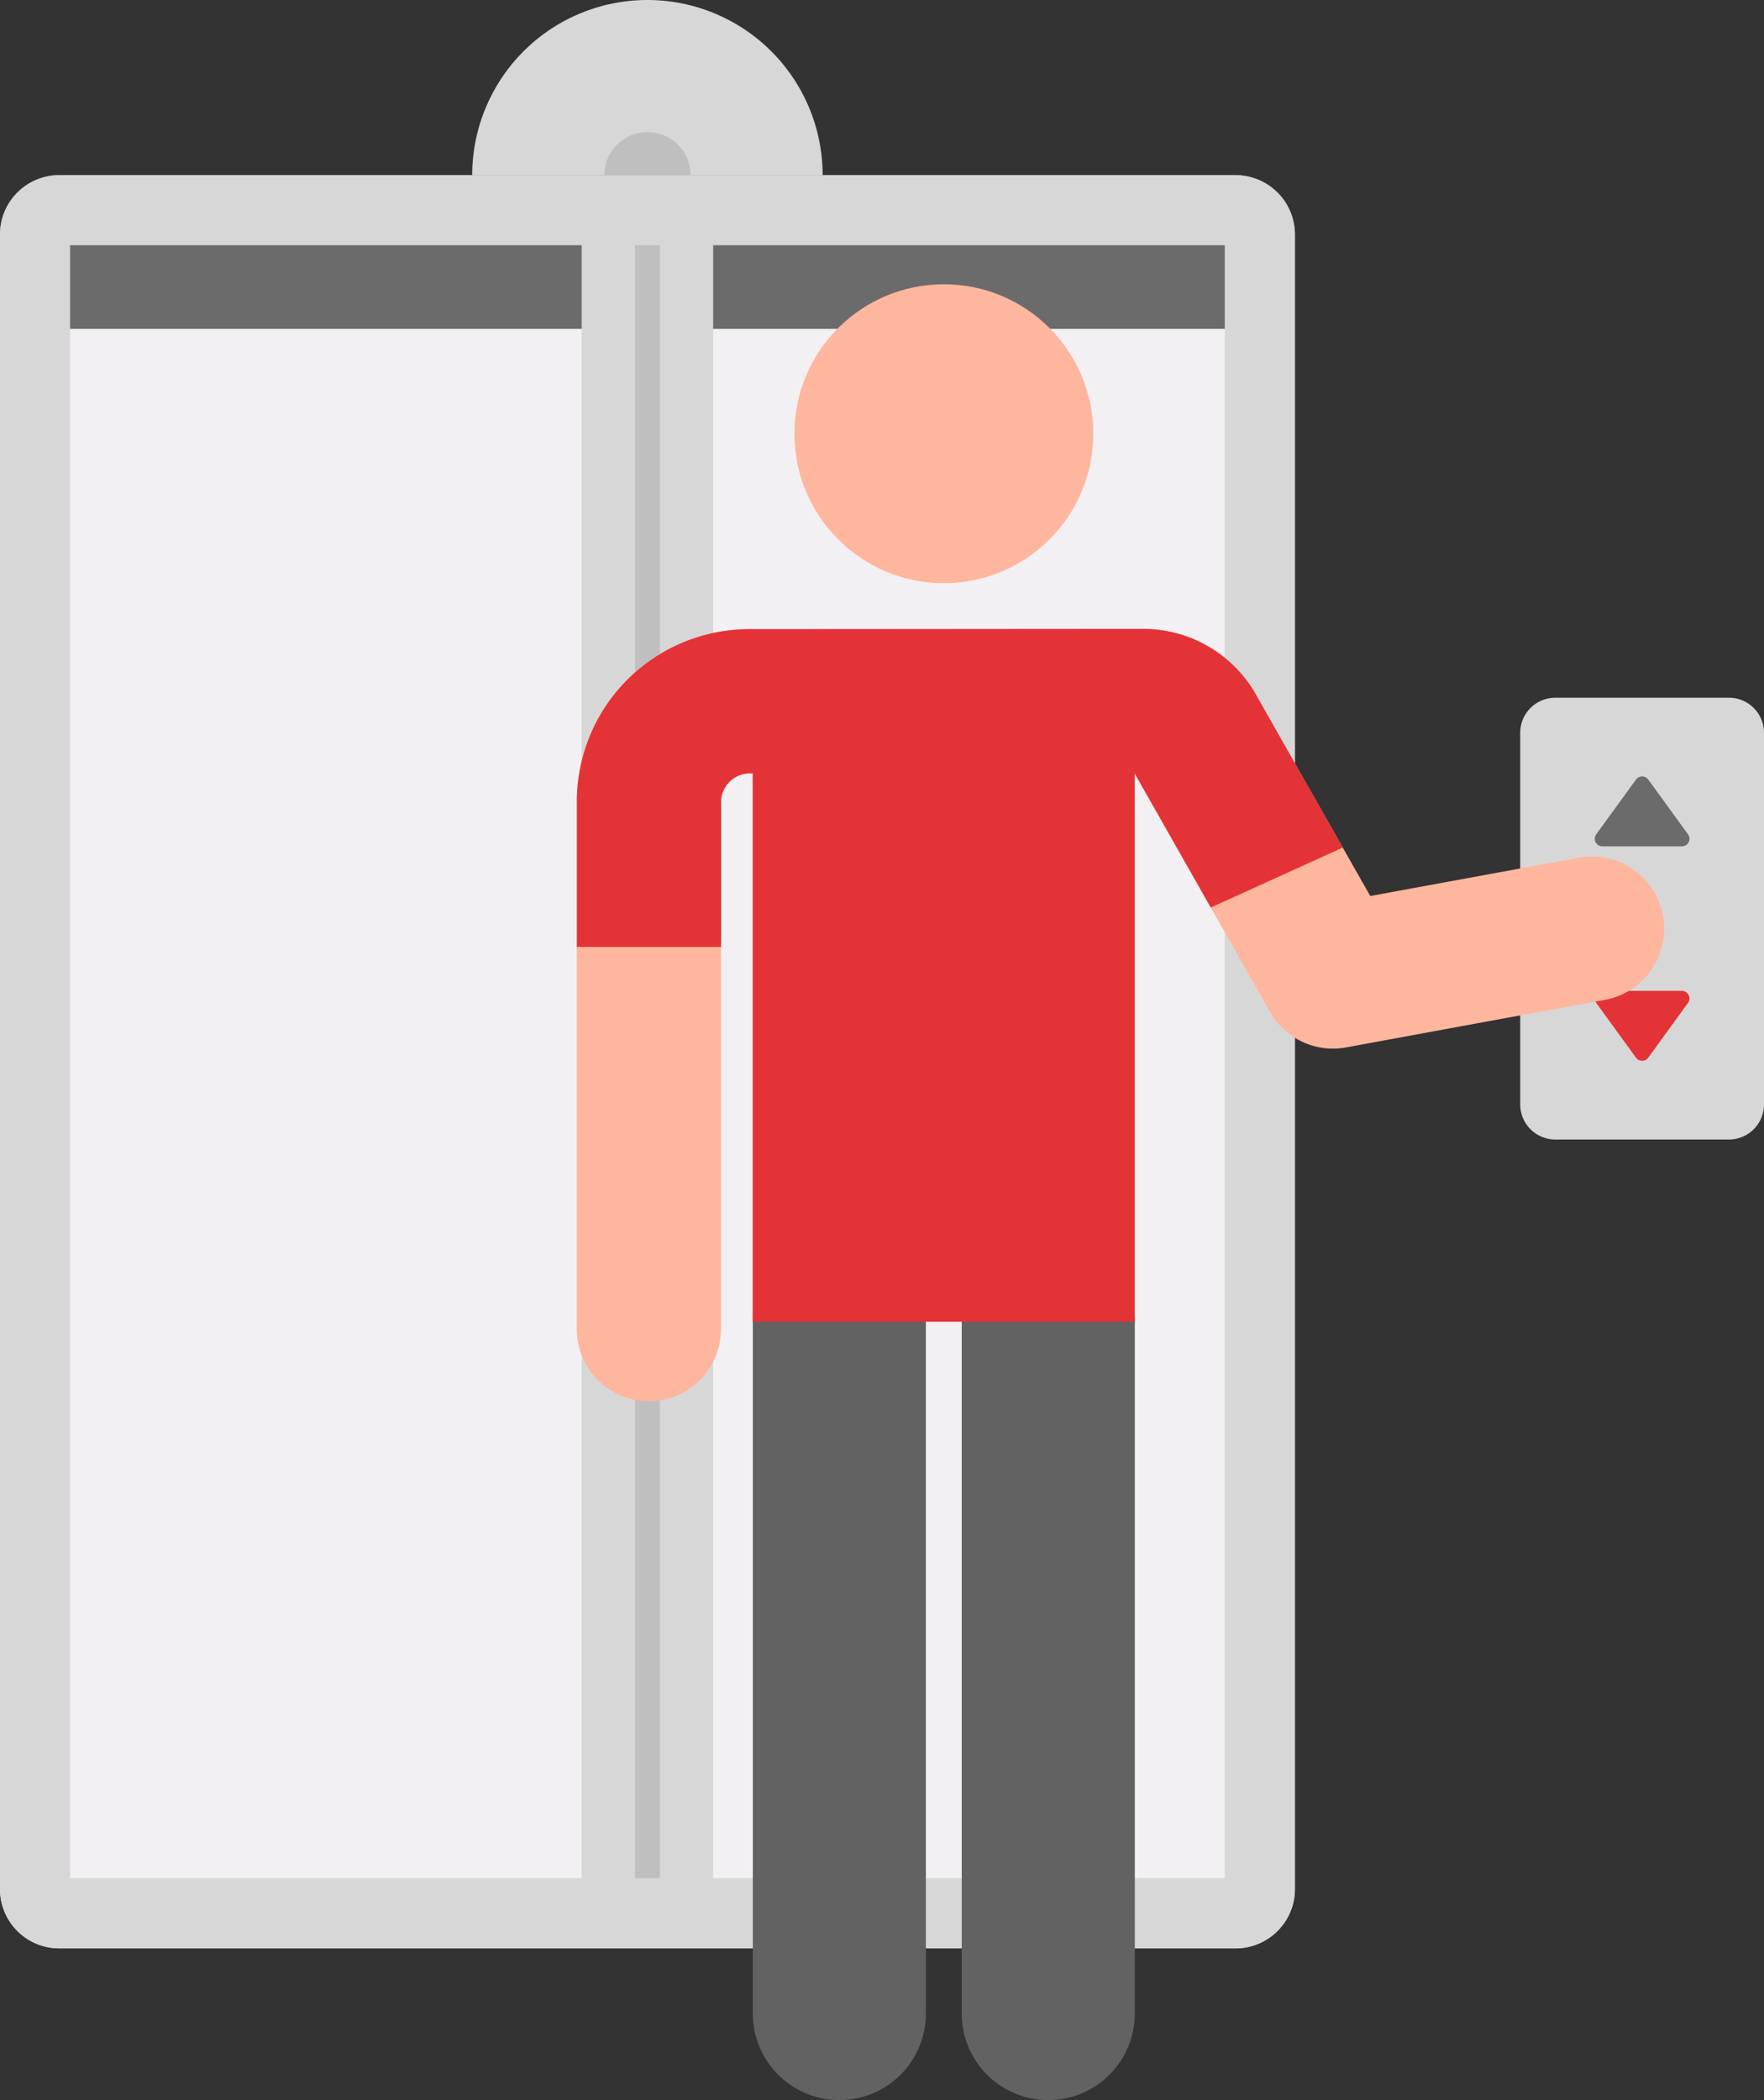 <svg xmlns="http://www.w3.org/2000/svg" width="52.351" height="62.321" viewBox="0 0 52.351 62.321">
  <rect x="0" y="0" width="52.351" height="62.321" fill="#333333" stroke="none"/>
  <g id="Small_Elevators" data-name="Small Elevators" transform="translate(-40.959)">
    <g id="Group_18339" data-name="Group 18339">
      <path id="Path_29714" data-name="Path 29714" d="M417.788,183.213h-5.151a1.042,1.042,0,0,1-1.042-1.042V171.144a1.042,1.042,0,0,1,1.042-1.042h5.151a1.042,1.042,0,0,1,1.042,1.042v11.027A1.042,1.042,0,0,1,417.788,183.213Z" transform="translate(-325.52 -149.397)" fill="#d7d7d7"/>
      <path id="Path_29715" data-name="Path 29715" d="M429.815,191.013l1.18-1.625a.225.225,0,0,1,.364,0l1.18,1.625a.225.225,0,0,1-.182.357H430A.225.225,0,0,1,429.815,191.013Z" transform="translate(-341.484 -166.254)" fill="#6b6b6b"/>
      <path id="Path_29716" data-name="Path 29716" d="M429.815,241.933l1.18,1.625a.225.225,0,0,0,.364,0l1.18-1.625a.225.225,0,0,0-.182-.357H430A.225.225,0,0,0,429.815,241.933Z" transform="translate(-341.484 -212.171)" fill="#e33336"/>
    </g>
    <path id="Path_29717" data-name="Path 29717" d="M161.308,0a5.2,5.2,0,0,0-5.2,5.2h10.4A5.2,5.2,0,0,0,161.308,0Z" transform="translate(-101.135)" fill="#d7d7d7"/>
    <circle id="Ellipse_51" data-name="Ellipse 51" cx="1.279" cy="1.279" r="1.279" transform="translate(58.894 3.919)" fill="#bfbfbf"/>
    <path id="Path_29718" data-name="Path 29718" d="M77.628,95.325H42.719a1.76,1.76,0,0,1-1.76-1.76v-49.1a1.76,1.76,0,0,1,1.76-1.76H77.628a1.76,1.76,0,0,1,1.76,1.76v49.1A1.76,1.76,0,0,1,77.628,95.325Z" transform="translate(0 -37.506)" fill="#f3f0f3"/>
    <path id="Path_29719" data-name="Path 29719" d="M79.388,47.265v-2.8a1.76,1.76,0,0,0-1.76-1.76H42.719a1.76,1.76,0,0,0-1.76,1.76v2.8Z" transform="translate(0 -37.506)" fill="#6b6b6b"/>
    <rect id="Rectangle_4271" data-name="Rectangle 4271" width="3.902" height="50.43" transform="translate(58.222 6.477)" fill="#d7d7d7"/>
    <rect id="Rectangle_4272" data-name="Rectangle 4272" width="0.739" height="50.43" transform="translate(59.804 6.477)" fill="#bfbfbf"/>
    <path id="Path_29720" data-name="Path 29720" d="M77.307,44.785v48.46H43.039V44.785H77.307m.321-2.08H42.719a1.76,1.76,0,0,0-1.76,1.76v49.1a1.76,1.76,0,0,0,1.76,1.76H77.628a1.76,1.76,0,0,0,1.76-1.76v-49.1a1.76,1.76,0,0,0-1.76-1.759Z" transform="translate(0 -37.507)" fill="#d7d7d7"/>
    <path id="Path_29721" data-name="Path 29721" d="M213.857,161.839a2.142,2.142,0,0,0-2.493-1.719l-6.193,1.137-3.4-5.985a3.841,3.841,0,0,0-3.335-1.942l-11.67.008a5.116,5.116,0,0,0-5.144,5.039v15.734a2.14,2.14,0,1,0,4.28,0V158.395a.861.861,0,0,1,.863-.777h.076v16.273h11.336v-16.27L202.2,164.7a2.142,2.142,0,0,0,2.25,1.05l7.691-1.413A2.142,2.142,0,0,0,213.857,161.839Z" transform="translate(-123.546 -134.667)" fill="#ffb69e"/>
    <path id="Path_29722" data-name="Path 29722" d="M227.08,326.819a2.568,2.568,0,0,0,2.568-2.568V303.723a2.568,2.568,0,1,0-5.136,0v20.528A2.568,2.568,0,0,0,227.08,326.819Z" transform="translate(-161.211 -264.498)" fill="#626262"/>
    <path id="Path_29723" data-name="Path 29723" d="M278.014,326.819a2.568,2.568,0,0,0,2.568-2.568V303.723a2.568,2.568,0,1,0-5.136,0v20.528A2.568,2.568,0,0,0,278.014,326.819Z" transform="translate(-205.945 -264.498)" fill="#626262"/>
    <circle id="Ellipse_52" data-name="Ellipse 52" cx="4.435" cy="4.435" r="4.435" transform="translate(64.535 8.436)" fill="#ffb69e"/>
    <path id="Path_29724" data-name="Path 29724" d="M204.356,159.819l-2.58-4.547a3.841,3.841,0,0,0-3.335-1.942c-1.132,0-8.694.007-11.67.008a5.116,5.116,0,0,0-5.144,5.039v4.391h4.28v-4.373a.861.861,0,0,1,.863-.777h.076v16.273h11.336v-16.27l2.257,3.978Z" transform="translate(-123.547 -134.667)" fill="#e33336"/>
  </g>
</svg>
